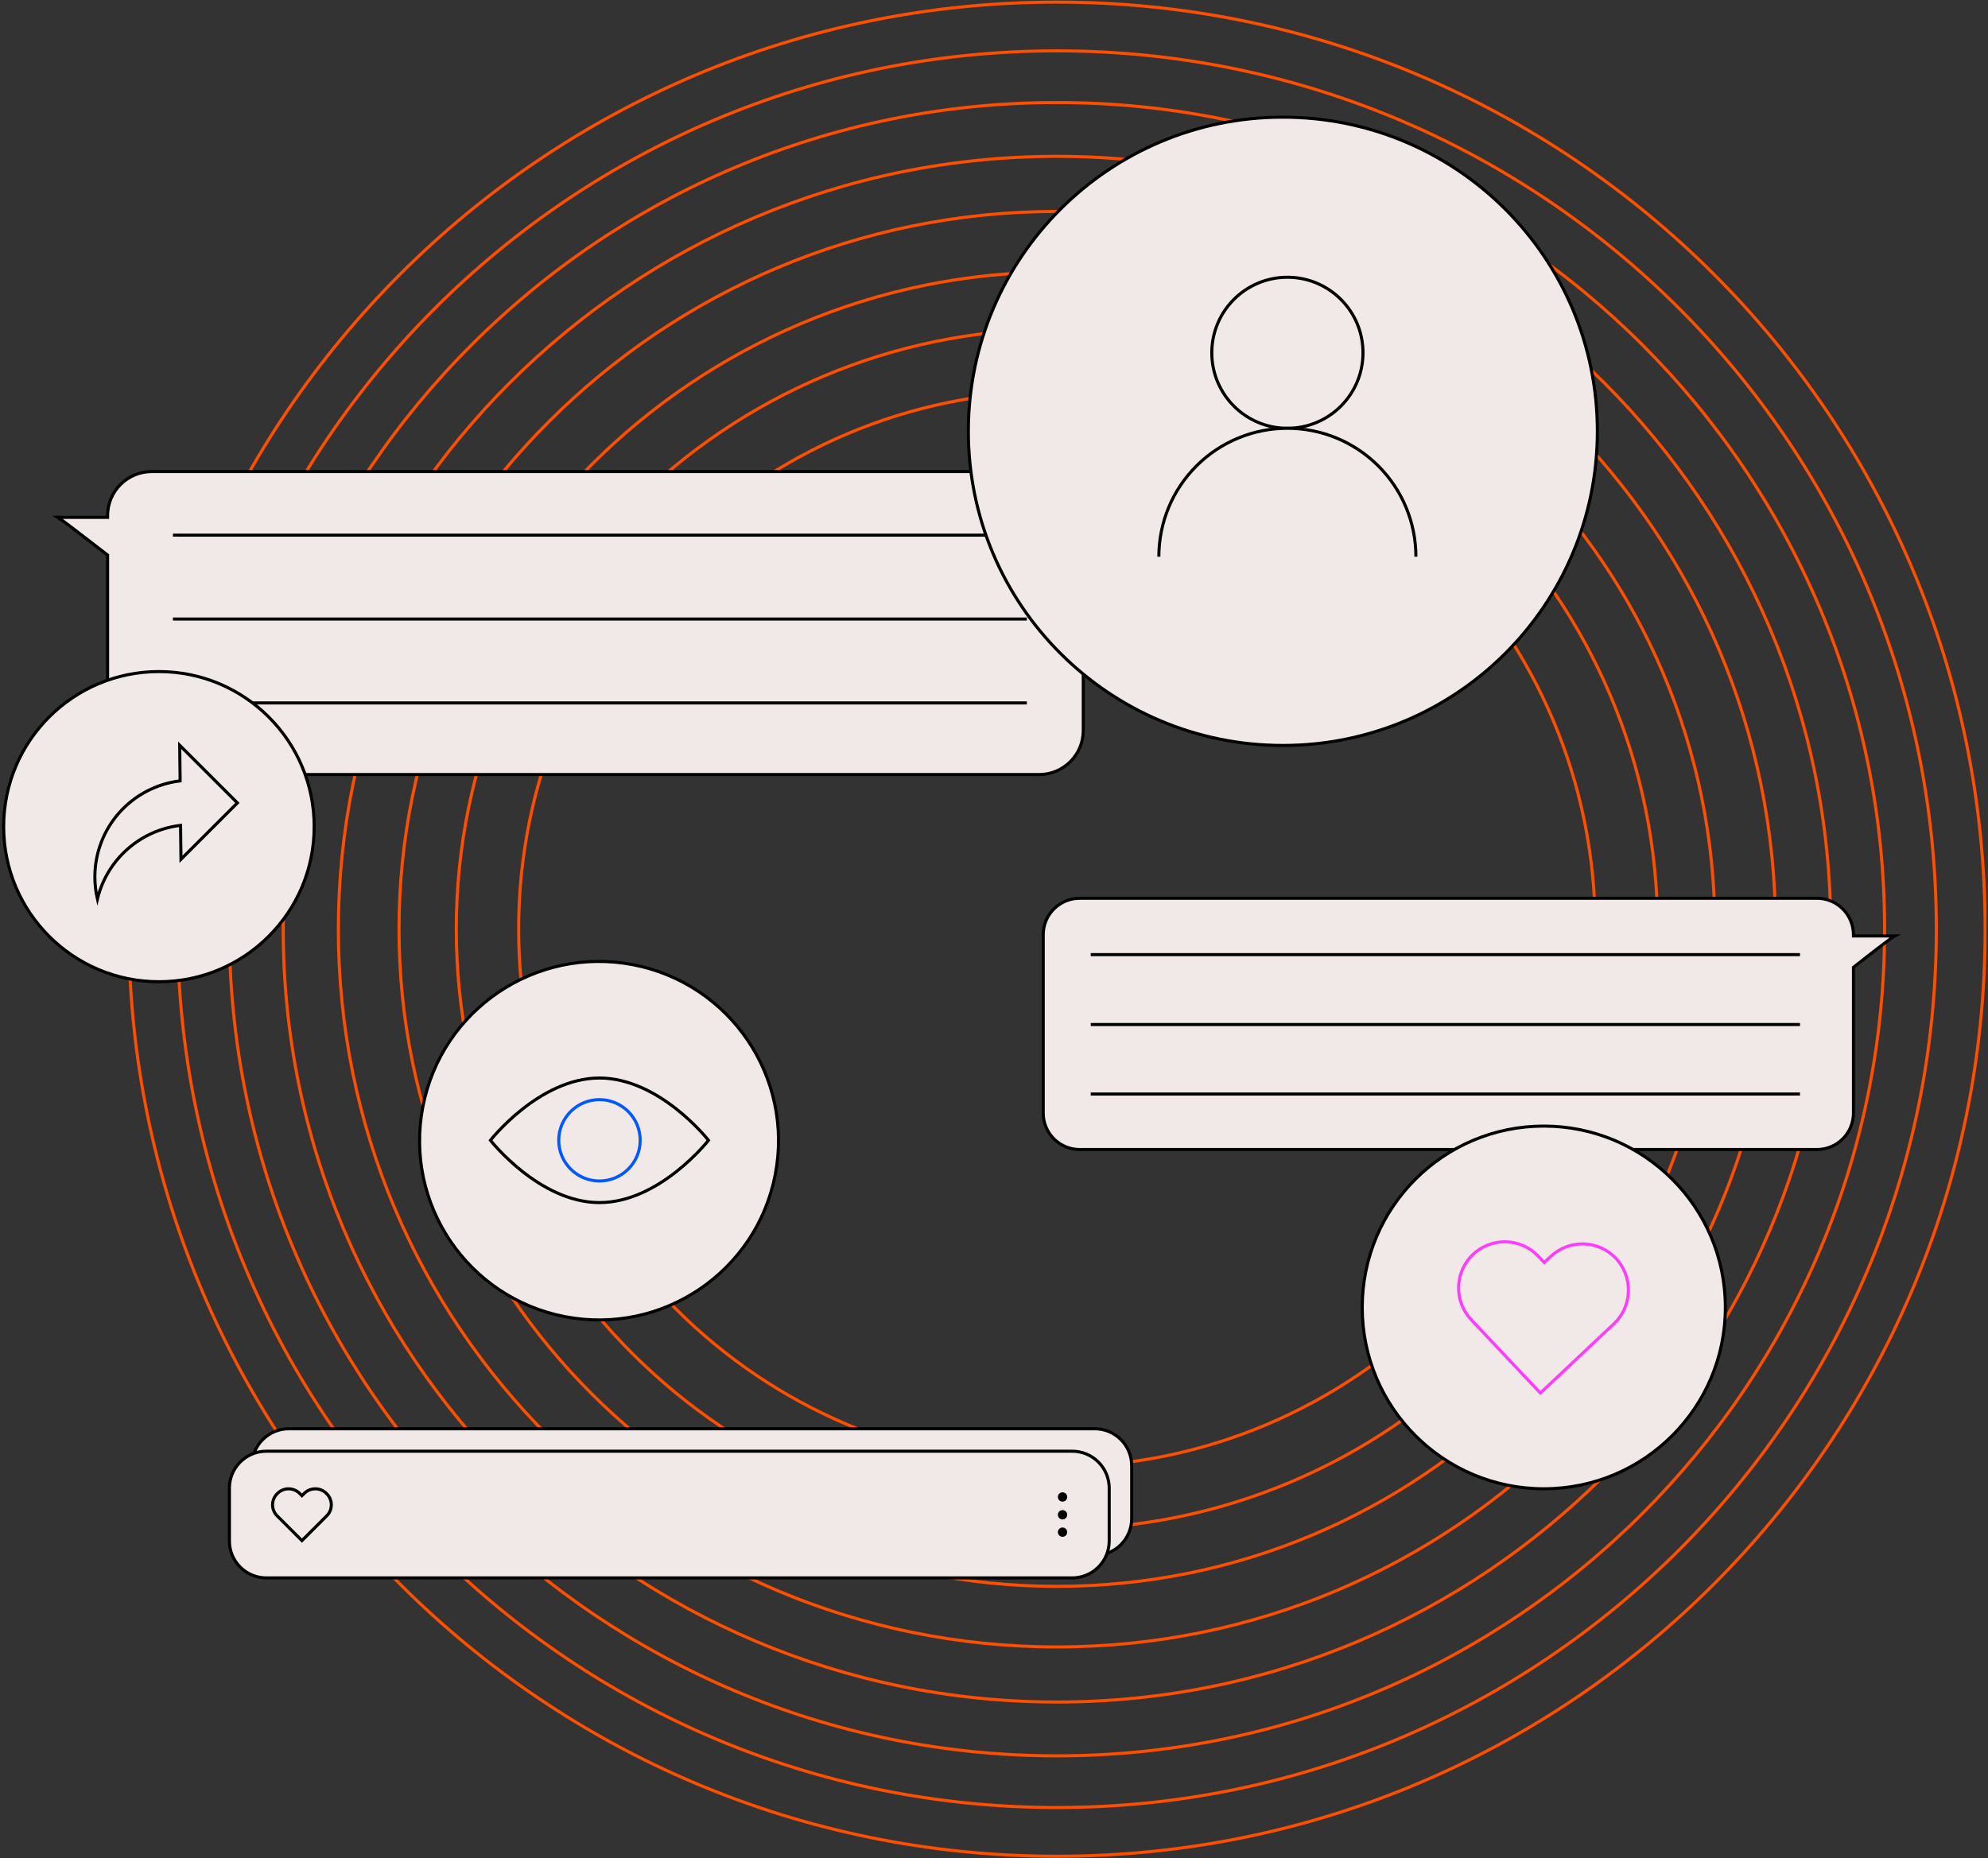 <?xml version="1.0" encoding="UTF-8"?> <svg xmlns="http://www.w3.org/2000/svg" width="646" height="604" viewBox="0 0 646 604" fill="none"><rect x="0" y="0" width="646" height="604" fill="#333333" stroke="none"/><g clip-path="url(#clip0_1034_36207)"><path d="M343.459 535.282C472.423 535.282 576.969 430.838 576.969 302C576.969 173.162 472.423 68.718 343.459 68.718C214.495 68.718 109.949 173.162 109.949 302C109.949 430.838 214.495 535.282 343.459 535.282Z" stroke="#FE4F00" stroke-miterlimit="10"></path><path d="M343.458 515.59C461.536 515.59 557.256 419.962 557.256 302C557.256 184.038 461.536 88.411 343.458 88.411C225.381 88.411 129.66 184.038 129.66 302C129.66 419.962 225.381 515.59 343.458 515.59Z" stroke="#FE4F00" stroke-miterlimit="10"></path><path d="M343.46 496.999C451.26 496.999 538.649 409.695 538.649 302C538.649 194.305 451.26 107.001 343.46 107.001C235.661 107.001 148.271 194.305 148.271 302C148.271 409.695 235.661 496.999 343.46 496.999Z" stroke="#FE4F00" stroke-miterlimit="10"></path><path d="M343.461 476.755C440.07 476.755 518.386 398.514 518.386 302C518.386 205.485 440.07 127.245 343.461 127.245C246.852 127.245 168.535 205.485 168.535 302C168.535 398.514 246.852 476.755 343.461 476.755Z" stroke="#FE4F00" stroke-miterlimit="10"></path><path d="M343.461 553.185C482.322 553.185 594.891 440.725 594.891 302C594.891 163.275 482.322 50.815 343.461 50.815C204.6 50.815 92.031 163.275 92.031 302C92.031 440.725 204.6 553.185 343.461 553.185Z" stroke="#FE4F00" stroke-miterlimit="10"></path><path d="M343.46 570.674C491.989 570.674 612.396 450.385 612.396 302C612.396 153.616 491.989 33.326 343.46 33.326C194.93 33.326 74.523 153.616 74.523 302C74.523 450.385 194.93 570.674 343.46 570.674Z" stroke="#FE4F00" stroke-miterlimit="10"></path><path d="M343.458 587.475C501.275 587.475 629.212 459.663 629.212 302C629.212 144.337 501.275 16.525 343.458 16.525C185.641 16.525 57.705 144.337 57.705 302C57.705 459.663 185.641 587.475 343.458 587.475Z" stroke="#FE4F00" stroke-miterlimit="10"></path><path d="M343.459 603.311C510.031 603.311 645.064 468.41 645.064 302C645.064 135.59 510.031 0.688 343.459 0.688C176.887 0.688 41.853 135.59 41.853 302C41.853 468.41 176.887 603.311 343.459 603.311Z" stroke="#FE4F00" stroke-miterlimit="10"></path><path d="M18.832 168.144C18.832 168.008 18.696 168.008 18.832 168.144V168.144Z" fill="#F1E9E7" stroke="black" stroke-miterlimit="10"></path><path d="M337.67 153.272H49.298C47.415 153.271 45.55 153.64 43.809 154.359C42.069 155.078 40.488 156.133 39.157 157.463C37.825 158.794 36.769 160.373 36.05 162.111C35.33 163.85 34.96 165.713 34.962 167.594V168.145H18.834C19.799 168.696 27.656 174.755 34.962 180.401V237.414C34.96 239.295 35.33 241.158 36.05 242.897C36.769 244.635 37.825 246.215 39.157 247.545C40.488 248.875 42.069 249.93 43.809 250.649C45.55 251.368 47.415 251.738 49.298 251.736H337.67C339.553 251.738 341.418 251.368 343.158 250.649C344.898 249.93 346.48 248.875 347.811 247.545C349.143 246.215 350.199 244.635 350.918 242.897C351.638 241.158 352.008 239.295 352.006 237.414V167.594C351.963 163.809 350.439 160.191 347.76 157.515C345.08 154.838 341.459 153.315 337.67 153.272Z" fill="#F1E9E7" stroke="black" stroke-miterlimit="10"></path><path d="M56.19 173.929H333.672" stroke="black" stroke-miterlimit="10"></path><path d="M56.19 201.196H333.672" stroke="black" stroke-miterlimit="10"></path><path d="M56.19 228.462H333.672" stroke="black" stroke-miterlimit="10"></path><path d="M350.849 291.951H590.424C593.568 291.951 596.583 293.199 598.806 295.42C601.03 297.641 602.279 300.653 602.279 303.794V304.207H615.65C614.823 304.621 608.206 309.716 602.279 314.398V361.771C602.279 363.326 601.972 364.866 601.376 366.303C600.78 367.74 599.907 369.045 598.806 370.145C597.706 371.245 596.399 372.117 594.96 372.712C593.522 373.307 591.981 373.614 590.424 373.614H350.849C349.292 373.614 347.75 373.307 346.312 372.712C344.874 372.117 343.567 371.245 342.466 370.145C341.365 369.045 340.492 367.74 339.896 366.303C339.301 364.866 338.994 363.326 338.994 361.771V303.794C338.994 300.653 340.243 297.641 342.466 295.42C344.689 293.199 347.705 291.951 350.849 291.951Z" fill="#F1E9E7" stroke="black" stroke-miterlimit="10"></path><path d="M354.434 310.266H584.911" stroke="black" stroke-miterlimit="10"></path><path d="M354.434 332.989H584.911" stroke="black" stroke-miterlimit="10"></path><path d="M354.434 355.573H584.911" stroke="black" stroke-miterlimit="10"></path><path d="M501.656 483.877C534.24 483.877 560.654 457.488 560.654 424.936C560.654 392.385 534.24 365.996 501.656 365.996C469.072 365.996 442.658 392.385 442.658 424.936C442.658 457.488 469.072 483.877 501.656 483.877Z" fill="#F1E9E7" stroke="black" stroke-miterlimit="10"></path><path d="M525.09 408.961C522.347 406.078 518.57 404.401 514.59 404.298C510.61 404.194 506.751 405.674 503.862 408.411L501.794 410.338L499.864 408.273C497.121 405.39 493.345 403.712 489.364 403.609C485.384 403.506 481.526 404.985 478.636 407.722C475.75 410.462 474.071 414.235 473.968 418.212C473.865 422.188 475.345 426.043 478.085 428.929L480.015 430.995L500.554 452.753L522.333 432.234L524.401 430.307C527.314 427.561 529.022 423.775 529.151 419.776C529.28 415.777 527.82 411.889 525.09 408.961Z" fill="#F1E9E7" stroke="#FF3CFE" stroke-miterlimit="10"></path><path d="M416.864 242.281C473.308 242.281 519.064 196.569 519.064 140.181C519.064 83.792 473.308 38.08 416.864 38.08C360.421 38.08 314.664 83.792 314.664 140.181C314.664 196.569 360.421 242.281 416.864 242.281Z" fill="#F1E9E7" stroke="black" stroke-miterlimit="10"></path><path d="M418.339 139.199C431.907 139.199 442.906 128.21 442.906 114.655C442.906 101.1 431.907 90.112 418.339 90.112C404.771 90.112 393.771 101.1 393.771 114.655C393.771 128.21 404.771 139.199 418.339 139.199Z" fill="#F1E9E7" stroke="black" stroke-miterlimit="10"></path><path d="M376.568 180.924C376.568 169.858 380.969 159.246 388.801 151.421C396.633 143.596 407.256 139.2 418.333 139.2C429.409 139.2 440.033 143.596 447.865 151.421C455.697 159.246 460.097 169.858 460.097 180.924" fill="#F1E9E7"></path><path d="M376.568 180.924C376.568 169.858 380.969 159.246 388.801 151.421C396.633 143.596 407.256 139.2 418.333 139.2C429.409 139.2 440.033 143.596 447.865 151.421C455.697 159.246 460.097 169.858 460.097 180.924" stroke="black" stroke-miterlimit="10"></path><path d="M51.641 319.076C79.504 319.076 102.092 296.51 102.092 268.674C102.092 240.837 79.504 218.271 51.641 218.271C23.777 218.271 1.189 240.837 1.189 268.674C1.189 296.51 23.777 319.076 51.641 319.076Z" fill="#F1E9E7" stroke="black" stroke-miterlimit="10"></path><path d="M77.142 260.962L58.395 242.233L58.533 253.801C50.907 254.713 43.878 258.382 38.774 264.115C33.67 269.849 30.843 277.251 30.826 284.924C30.821 287.38 31.099 289.829 31.653 292.222C33.166 285.949 36.567 280.289 41.398 276.005C46.228 271.721 52.256 269.018 58.671 268.261L58.809 279.278L77.142 260.962Z" fill="#F1E9E7" stroke="black" stroke-miterlimit="10"></path><path d="M355.748 505.547H93.842C90.663 505.543 87.614 504.28 85.366 502.034C83.118 499.787 81.853 496.742 81.85 493.566V476.352C81.853 473.176 83.118 470.13 85.366 467.884C87.614 465.638 90.663 464.375 93.842 464.371H355.748C358.928 464.375 361.976 465.638 364.224 467.884C366.472 470.13 367.737 473.176 367.741 476.352V493.566C367.737 496.742 366.472 499.787 364.224 502.034C361.976 504.28 358.928 505.543 355.748 505.547Z" fill="#F1E9E7" stroke="black" stroke-miterlimit="10"></path><path d="M348.444 512.845H86.537C83.358 512.842 80.31 511.578 78.061 509.332C75.813 507.086 74.549 504.041 74.545 500.865V483.651C74.549 480.474 75.813 477.429 78.061 475.183C80.31 472.937 83.358 471.674 86.537 471.67H348.444C351.623 471.674 354.671 472.937 356.919 475.183C359.168 477.429 360.432 480.474 360.436 483.651V500.865C360.432 504.041 359.168 507.086 356.919 509.332C354.671 511.578 351.623 512.842 348.444 512.845Z" fill="#F1E9E7" stroke="black" stroke-miterlimit="10"></path><path d="M106.109 485.441C105.636 484.95 105.069 484.56 104.441 484.294C103.814 484.027 103.139 483.89 102.457 483.89C101.775 483.89 101.1 484.027 100.472 484.294C99.844 484.56 99.277 484.95 98.804 485.441L98.114 486.13L97.425 485.441C96.952 484.95 96.385 484.56 95.757 484.294C95.129 484.027 94.454 483.89 93.772 483.89C93.09 483.89 92.415 484.027 91.788 484.294C91.16 484.56 90.593 484.95 90.119 485.441C89.628 485.914 89.238 486.481 88.971 487.108C88.704 487.735 88.566 488.409 88.566 489.09C88.566 489.772 88.704 490.446 88.971 491.073C89.238 491.7 89.628 492.267 90.119 492.74L90.809 493.428L98.114 500.727L105.42 493.428L106.109 492.74C106.601 492.267 106.991 491.7 107.258 491.073C107.525 490.446 107.662 489.772 107.662 489.09C107.662 488.409 107.525 487.735 107.258 487.108C106.991 486.481 106.601 485.914 106.109 485.441Z" fill="#F1E9E7" stroke="black" stroke-miterlimit="10"></path><path d="M345.272 488.057C346.11 488.057 346.788 487.379 346.788 486.543C346.788 485.706 346.11 485.028 345.272 485.028C344.435 485.028 343.756 485.706 343.756 486.543C343.756 487.379 344.435 488.057 345.272 488.057Z" fill="black"></path><path d="M345.272 493.842C346.11 493.842 346.788 493.163 346.788 492.327C346.788 491.49 346.11 490.812 345.272 490.812C344.435 490.812 343.756 491.49 343.756 492.327C343.756 493.163 344.435 493.842 345.272 493.842Z" fill="black"></path><path d="M345.272 499.487C346.11 499.487 346.788 498.809 346.788 497.972C346.788 497.136 346.11 496.458 345.272 496.458C344.435 496.458 343.756 497.136 343.756 497.972C343.756 498.809 344.435 499.487 345.272 499.487Z" fill="black"></path><path d="M251.916 381.76C258.005 350.169 237.307 319.628 205.685 313.544C174.063 307.461 143.492 328.139 137.403 359.73C131.313 391.321 152.012 421.862 183.634 427.946C215.255 434.029 245.827 413.351 251.916 381.76Z" fill="#F1E9E7" stroke="black" stroke-miterlimit="10"></path><path d="M230.224 370.618C230.224 370.618 214.371 390.862 194.797 390.862C175.223 390.862 159.371 370.618 159.371 370.618C159.371 370.618 175.223 350.375 194.797 350.375C214.371 350.375 230.224 370.618 230.224 370.618Z" fill="#F1E9E7" stroke="black" stroke-miterlimit="10"></path><path d="M194.798 383.839C202.106 383.839 208.031 377.92 208.031 370.619C208.031 363.317 202.106 357.398 194.798 357.398C187.489 357.398 181.564 363.317 181.564 370.619C181.564 377.92 187.489 383.839 194.798 383.839Z" fill="#F1E9E7" stroke="#0058FE" stroke-miterlimit="10"></path></g><defs><clipPath id="clip0_1034_36207"><rect width="650" height="604" fill="white" transform="translate(-4.5)"></rect></clipPath></defs></svg> 
